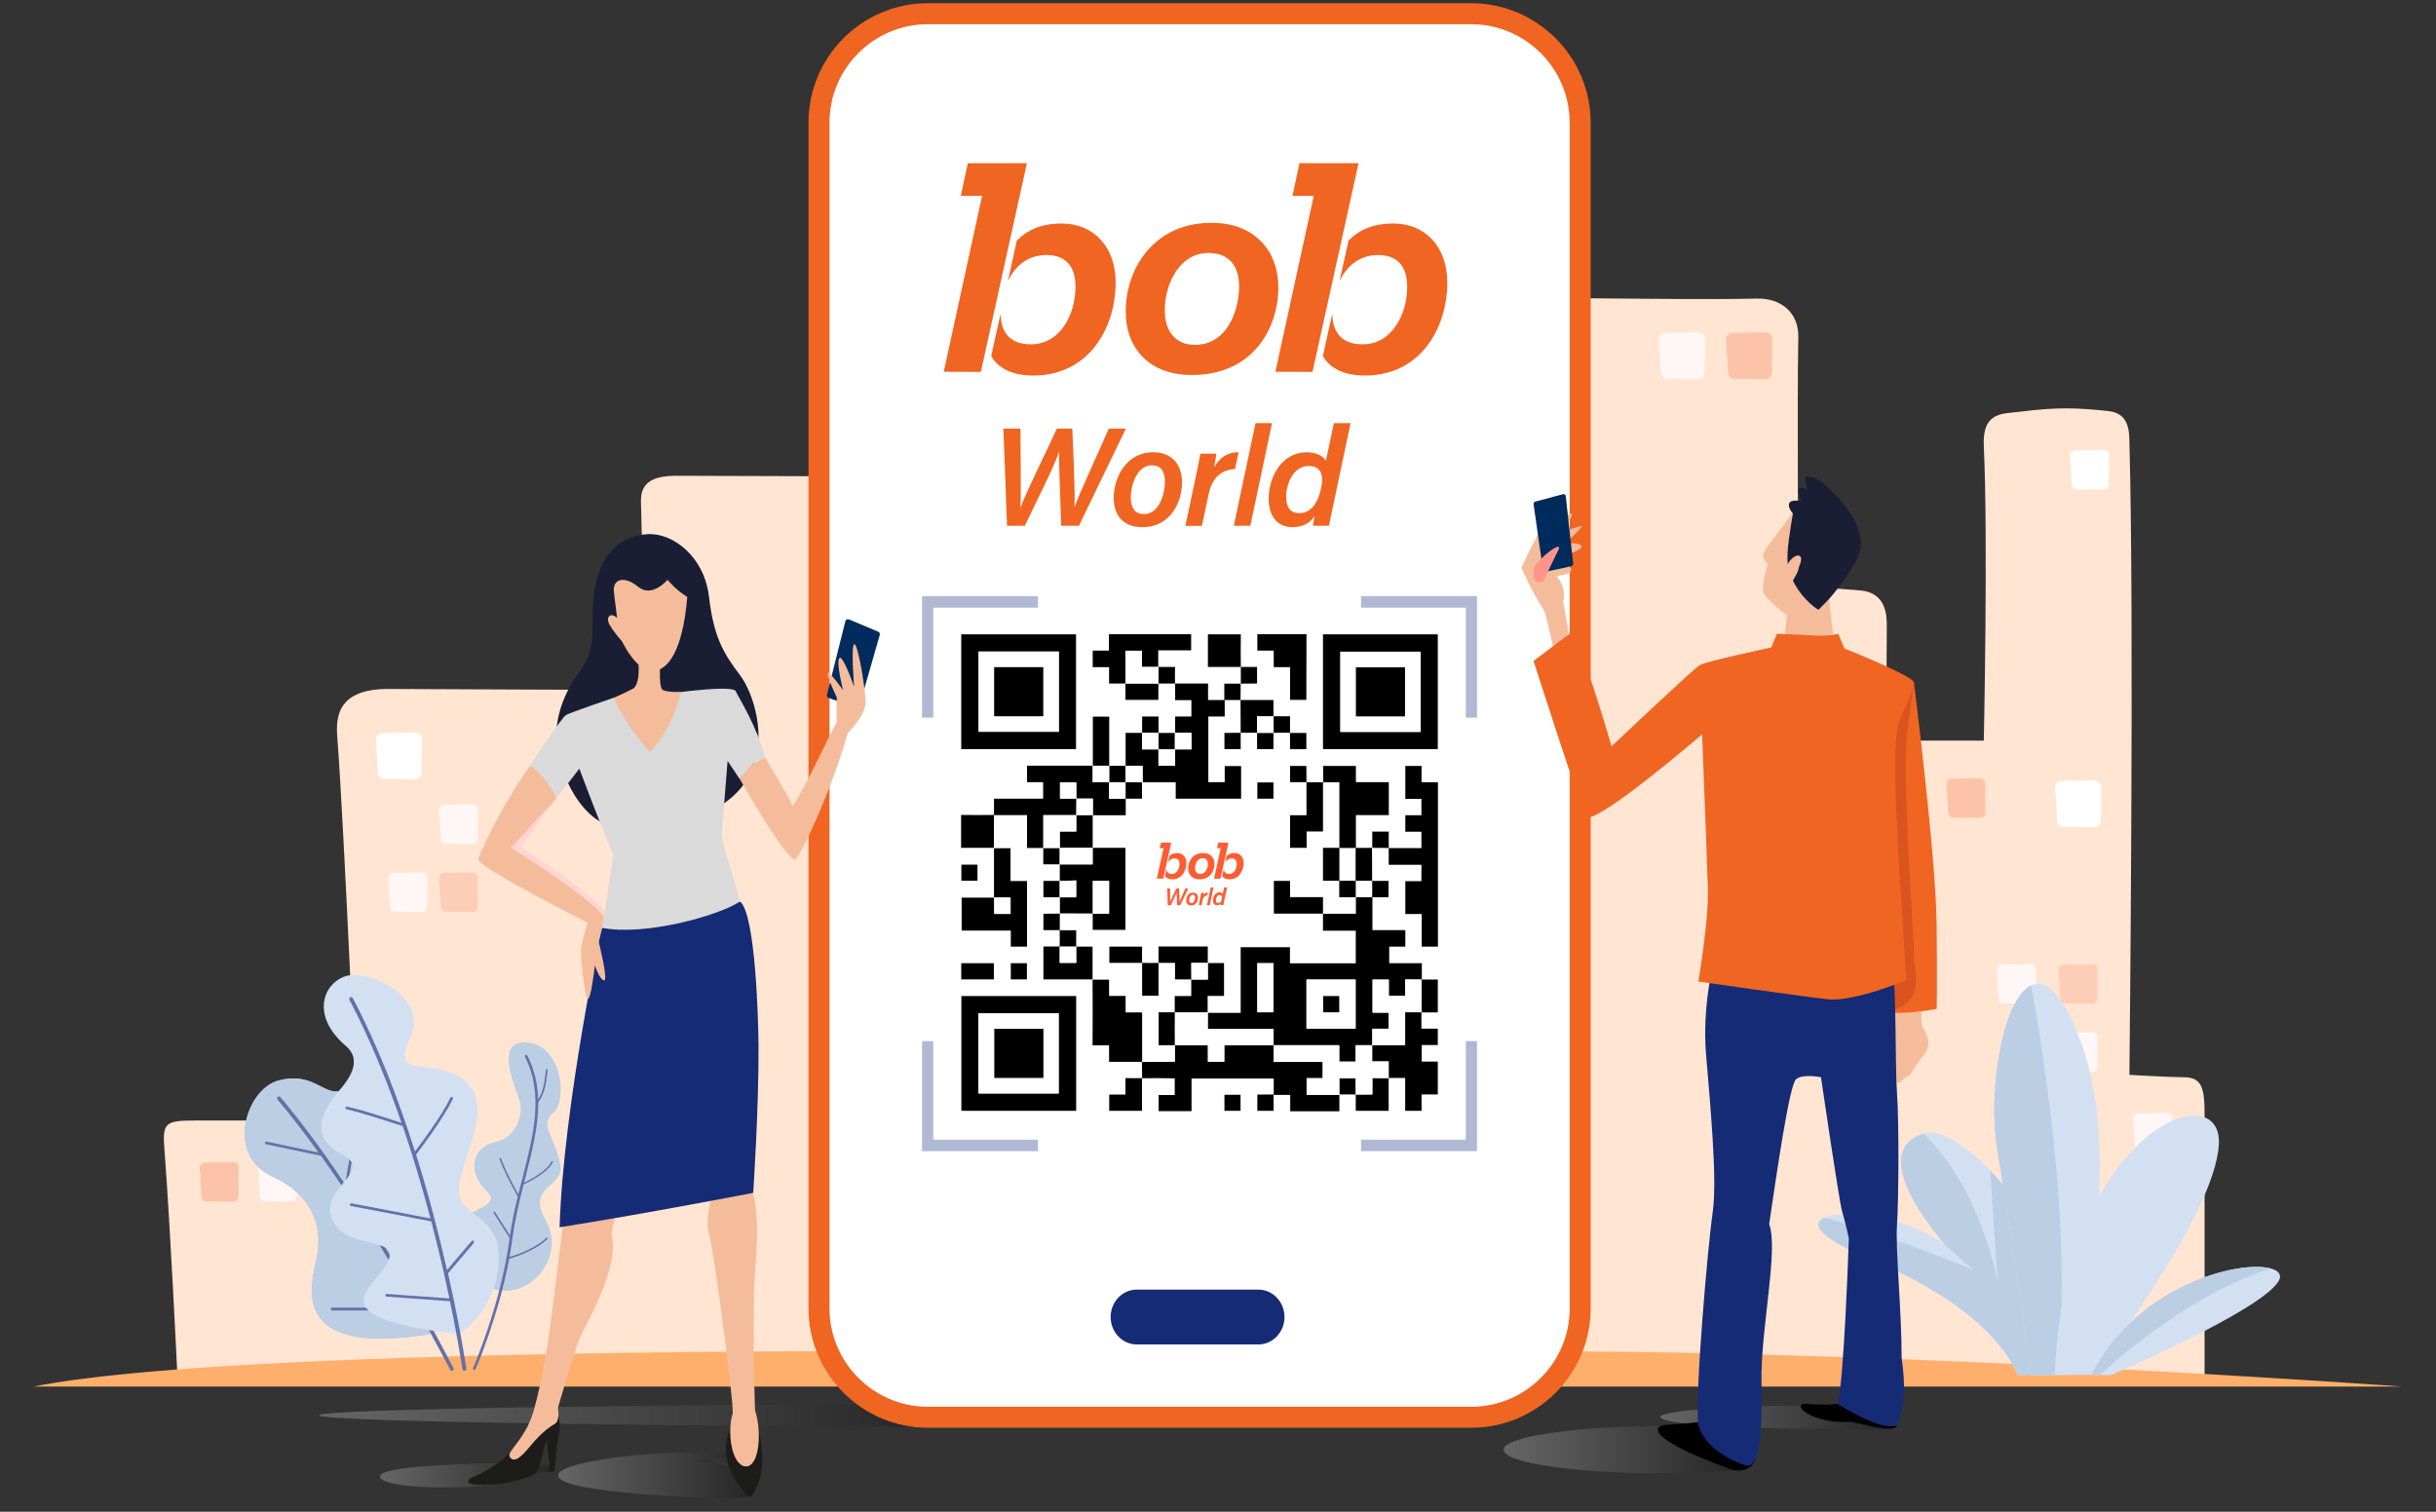 <?xml version="1.0" encoding="utf-8"?>
<!-- Generator: Adobe Illustrator 25.4.1, SVG Export Plug-In . SVG Version: 6.00 Build 0)  -->
<svg version="1.1" id="Layer_1" xmlns="http://www.w3.org/2000/svg" xmlns:xlink="http://www.w3.org/1999/xlink" x="0px" y="0px"
	 viewBox="0 0 1740 1080" style="enable-background:new 0 0 1740 1080;" xml:space="preserve">
<rect x="0" y="0" width="1740" height="1080" fill="#333333" stroke="none"/>
<style type="text/css">
	.st0{fill:#FFE5D2;}
	.st1{fill:#FFFFFF;}
	.st2{opacity:0.2;fill:#F7734B;enable-background:new    ;}
	.st3{opacity:0.3;fill:#F7734B;enable-background:new    ;}
	.st4{opacity:0.2;fill:#FFD5D3;enable-background:new    ;}
	.st5{fill:#FFAF6C;}
	.st6{fill:#D3E0F2;}
	.st7{fill:#BBCEE3;}
	.st8{opacity:0.25;fill:url(#SVGID_1_);enable-background:new    ;}
	.st9{fill:#FFFFFF;stroke:#F06522;stroke-width:15;stroke-miterlimit:10;}
	.st10{fill:#162B75;}
	.st11{fill:#F06522;}
	.st12{fill:#F5BC9B;}
	.st13{opacity:0.25;fill:url(#SVGID_00000048464527031126668740000002932768463923203499_);enable-background:new    ;}
	.st14{opacity:0.25;fill:url(#SVGID_00000168822381448180851800000010907039478101638325_);enable-background:new    ;}
	.st15{fill:#DB541F;}
	.st16{fill:#002B5C;}
	.st17{fill:#FF958A;}
	.st18{fill:#191E34;}
	.st19{opacity:0.25;fill:url(#SVGID_00000118393127443175013630000003094583776472123524_);enable-background:new    ;}
	.st20{opacity:0.25;fill:url(#SVGID_00000069377939621614831200000015740443956765429636_);enable-background:new    ;}
	.st21{fill:#1C1C1B;}
	.st22{fill:#DADADA;}
	.st23{fill:#FFD5D3;}
	.st24{fill:#B2B0D7;}
	.st25{fill:#6371AA;}
	.st26{fill:none;stroke:#6371AA;stroke-linecap:round;stroke-linejoin:round;stroke-miterlimit:10;}
	.st27{opacity:0.5;}
	.st28{fill:#FF5C34;}
</style>
<g>
	<g>
		<path class="st0" d="M126.7,982.3c0,0-5.1-107.7-9.2-160.2c-1.6-20.1,0-21.6,22.4-21.6c28.7,0,114.9,0,114.9,0
			s-9-209.2-13.7-271.3c-1-13-3.5-37.2,36.7-37c50.2,0.2,186.1,0.8,186.1,0.8s-5.7-99.2-5.9-128.6c-0.1-8.7-3.7-24.5,24.6-24.5
			c39.3,0.1,157.1,0.5,157.1,0.5h331.1c0,0-1.2-69.6,0-98.8c0.5-11.5-1.2-27.4,36.1-28.3c76.8-1.9,188.9,1.4,247.8,0
			c18.3-0.4,30.1,10.7,29.8,27.4c-0.9,44.4,0,177.7,0,177.7s33,2.5,44,3.4c18.9,1.5,19.3,17.9,19.2,26c-0.3,26.3,0,81.3,0,81.3h69.3
			c0,0,3.1-145.1,0-210.3c-1.2-24.6,13-23.1,25.3-24.6c28.1-3.6,42.1-2.8,63.9-0.5c15.1,1.6,14.6,15.6,14.8,21.9
			c3.6,127.8,0,452.3,0,452.3s29.7,1.7,38.6,1.7c13.2,0,15.1,7.4,15.1,26.9c0,47.5,0,189.8,0,189.8L126.7,982.3z"/>
		<path class="st1" d="M296.8,523.3l-23.9,0.4c-2.5,0-4.4,2.1-4.4,4.5l1.4,23.9c0,2.5,2.1,4.4,4.5,4.4l22.4,0.2
			c2.5,0,4.4-2.1,4.4-4.5l0.2-24.5C301.3,525.3,299.3,523.3,296.8,523.3z"/>
		<path class="st1" d="M337.6,574.7l-20.3,0.3c-2.1,0-3.8,1.8-3.7,3.8l1.2,20.3c0,2.1,1.8,3.8,3.8,3.7l19,0.1c2.1,0,3.8-1.8,3.7-3.8
			l0.1-20.7C341.5,576.3,339.7,574.6,337.6,574.7z"/>
		<path class="st1" d="M301.4,623.3l-20.3,0.3c-2.1,0-3.8,1.8-3.7,3.8l1.2,20.3c0,2.1,1.8,3.8,3.8,3.7l19,0.1c2.1,0,3.8-1.8,3.7-3.8
			l0.1-20.7C305.2,624.9,303.5,623.2,301.4,623.3z"/>
		<path class="st2" d="M337.6,623.3l-20.3,0.3c-2.1,0-3.8,1.8-3.7,3.8l1.2,20.3c0,2.1,1.8,3.8,3.8,3.7l19,0.1c2.1,0,3.8-1.8,3.7-3.8
			l0.1-20.7C341.5,624.9,339.7,623.2,337.6,623.3z"/>
		<path class="st1" d="M1496.2,557.5l-23.9,0.4c-2.5,0-4.4,2.1-4.4,4.5l1.4,23.9c0,2.5,2.1,4.4,4.5,4.4l22.4,0.2
			c2.5,0,4.4-2.1,4.4-4.5l0.2-24.5C1500.7,559.5,1498.6,557.5,1496.2,557.5z"/>
		<path class="st3" d="M1261.2,237.4l-23.9,0.4c-2.5,0-4.4,2.1-4.4,4.5l1.4,23.9c0,2.5,2.1,4.4,4.5,4.4l22.4,0.2
			c2.5,0,4.4-2.1,4.4-4.5l0.2-24.5C1265.6,239.4,1263.6,237.4,1261.2,237.4z"/>
		<path class="st1" d="M1213.2,237.4l-23.9,0.4c-2.5,0-4.4,2.1-4.4,4.5l1.4,23.9c0,2.5,2.1,4.4,4.5,4.4l22.4,0.2
			c2.5,0,4.4-2.1,4.4-4.5l0.2-24.5C1217.6,239.4,1215.6,237.4,1213.2,237.4z"/>
		<path class="st2" d="M1494.4,688.8l-20.3,0.3c-2.1,0-3.8,1.8-3.7,3.8l1.2,20.3c0,2.1,1.8,3.8,3.8,3.7l19,0.1
			c2.1,0,3.8-1.8,3.7-3.8l0.1-20.7C1498.2,690.4,1496.5,688.7,1494.4,688.8z"/>
		<path class="st1" d="M1450.4,688.8l-20.3,0.3c-2.1,0-3.8,1.8-3.7,3.8l1.2,20.3c0,2.1,1.8,3.8,3.8,3.7l19,0.1
			c2.1,0,3.8-1.8,3.7-3.8l0.1-20.7C1454.2,690.4,1452.4,688.7,1450.4,688.8z"/>
		<path class="st3" d="M1414.3,556l-20.3,0.3c-2.1,0-3.8,1.8-3.7,3.8l1.2,20.3c0,2.1,1.8,3.8,3.8,3.7l19,0.1c2.1,0,3.8-1.8,3.7-3.8
			l0.1-20.7C1418.1,557.7,1416.4,556,1414.3,556z"/>
		<path class="st1" d="M1494.4,737.4l-20.3,0.3c-2.1,0-3.8,1.8-3.7,3.8l1.2,20.3c0,2.1,1.8,3.8,3.8,3.7l19,0.1
			c2.1,0,3.8-1.8,3.7-3.8l0.1-20.7C1498.2,739,1496.5,737.3,1494.4,737.4z"/>
		<path class="st1" d="M1547.8,795.1l-20.3,0.3c-2.1,0-3.8,1.8-3.7,3.8l1.2,20.3c0,2.1,1.8,3.8,3.8,3.7l19,0.1
			c2.1,0,3.8-1.8,3.7-3.8l0.1-20.7C1551.6,796.8,1549.8,795.1,1547.8,795.1z"/>
		<path class="st1" d="M1502.6,321.5l-20.3,0.3c-2.1,0-3.8,1.8-3.7,3.8l1.2,20.3c0,2.1,1.8,3.8,3.8,3.7l19,0.1
			c2.1,0,3.8-1.8,3.7-3.8l0.1-20.7C1506.4,323.2,1504.7,321.5,1502.6,321.5z"/>
		<path class="st3" d="M166.7,830.2l-20.3,0.3c-2.1,0-3.8,1.8-3.7,3.8l1.2,20.3c0,2.1,1.8,3.8,3.8,3.7l19,0.1c2.1,0,3.8-1.8,3.7-3.8
			l0.1-20.7C170.5,831.9,168.8,830.2,166.7,830.2z"/>
		<path class="st1" d="M208.4,830.2l-20.3,0.3c-2.1,0-3.8,1.8-3.7,3.8l1.2,20.3c0,2.1,1.8,3.8,3.8,3.7l19,0.1c2.1,0,3.8-1.8,3.7-3.8
			l0.1-20.7C212.2,831.9,210.5,830.2,208.4,830.2z"/>
		<path class="st4" d="M337.6,574.7l-20.3,0.3c-2.1,0-3.8,1.8-3.7,3.8l1.2,20.3c0,2.1,1.8,3.8,3.8,3.7l19,0.1c2.1,0,3.8-1.8,3.7-3.8
			l0.1-20.7C341.5,576.3,339.7,574.6,337.6,574.7z"/>
		<path class="st4" d="M301.4,623.3l-20.3,0.3c-2.1,0-3.8,1.8-3.7,3.8l1.2,20.3c0,2.1,1.8,3.8,3.8,3.7l19,0.1c2.1,0,3.8-1.8,3.7-3.8
			l0.1-20.7C305.2,624.9,303.5,623.2,301.4,623.3z"/>
		<path class="st4" d="M1213.2,237.4l-23.9,0.4c-2.5,0-4.4,2.1-4.4,4.5l1.4,23.9c0,2.5,2.1,4.4,4.5,4.4l22.4,0.2
			c2.5,0,4.4-2.1,4.4-4.5l0.2-24.5C1217.6,239.4,1215.6,237.4,1213.2,237.4z"/>
		<path class="st4" d="M1450.4,688.8l-20.3,0.3c-2.1,0-3.8,1.8-3.7,3.8l1.2,20.3c0,2.1,1.8,3.8,3.8,3.7l19,0.1
			c2.1,0,3.8-1.8,3.7-3.8l0.1-20.7C1454.2,690.4,1452.4,688.7,1450.4,688.8z"/>
		<path class="st4" d="M1494.4,737.4l-20.3,0.3c-2.1,0-3.8,1.8-3.7,3.8l1.2,20.3c0,2.1,1.8,3.8,3.8,3.7l19,0.1
			c2.1,0,3.8-1.8,3.7-3.8l0.1-20.7C1498.2,739,1496.5,737.3,1494.4,737.4z"/>
		<path class="st4" d="M1547.8,795.1l-20.3,0.3c-2.1,0-3.8,1.8-3.7,3.8l1.2,20.3c0,2.1,1.8,3.8,3.8,3.7l19,0.1
			c2.1,0,3.8-1.8,3.7-3.8l0.1-20.7C1551.6,796.8,1549.8,795.1,1547.8,795.1z"/>
		<path class="st4" d="M208.4,830.2l-20.3,0.3c-2.1,0-3.8,1.8-3.7,3.8l1.2,20.3c0,2.1,1.8,3.8,3.8,3.7l19,0.1c2.1,0,3.8-1.8,3.7-3.8
			l0.1-20.7C212.2,831.9,210.5,830.2,208.4,830.2z"/>
	</g>
	<path class="st5" d="M24,990.6h1692c0,0-345.2-25.2-614.3-25.2s-437.8,0-437.8,0S164.8,962.1,24,990.6z"/>
	<g>
		<g>
			<path class="st6" d="M1467.6,982.3h-26.8c0,0-12.2-44.1-104.6-82.5s9.9-43.6,53.4-10.2c-40.6-48.1-39.3-74.8-13.2-80.3
				C1402.6,803.9,1490.9,891.4,1467.6,982.3z"/>
			<path class="st7" d="M1427,916.8c0,0-10.8-65.9-52.9-106.7c-23.7,6.6-23.7,33.1,15.6,79.6l19.8,17.5c0,0-63.6-26.3-106.5-37.3
				c-9.6,4.3-4.1,14.4,33.3,29.9c92.4,38.4,104.6,82.5,104.6,82.5h26.8c14.8-57.7-15.4-114-46.1-146L1427,916.8z"/>
		</g>
		<g>
			<path class="st6" d="M1475.4,982.3c0,0,47.6-142.7,9.8-240.9c-37.8-98.3-69.6,14.7-58.5,80.7s24.1,160.2,24.1,160.2L1475.4,982.3
				L1475.4,982.3z"/>
			<path class="st7" d="M1467.8,982.3c16.4-97.5-14.1-263.2-17-278.3c-19.8,9.2-31.5,74.1-24.1,118.1c11.1,66,24.1,160.2,24.1,160.2
				H1467.8z"/>
		</g>
		<g>
			<path class="st6" d="M1494,982.3c0,0,88.1-112.8,90.9-164.7s-111-8.7-117.2,164.7C1472.8,982.3,1494,982.3,1494,982.3z"/>
		</g>
		<path class="st6" d="M1494,982.3h14c0,0,106.4-45.5,119.5-66.9C1640.4,893.9,1534.6,901.3,1494,982.3z"/>
		<path class="st7" d="M1622.1,906.3c-22-6.3-95.8,11.4-128.2,76h6.2C1500.2,982.3,1558.6,925.9,1622.1,906.3z"/>
	</g>
	<g>
		<linearGradient id="SVGID_1_" gradientUnits="userSpaceOnUse" x1="228" y1="1011.1" x2="1055.3" y2="1011.1">
			<stop  offset="0" style="stop-color:#FFFFFF"/>
			<stop  offset="0.531" style="stop-color:#000000"/>
		</linearGradient>
		<path class="st8" d="M837.4,1002.7c-15.8,0-31.7,0-47.9,0c-310.1,0-561.5,3.8-561.5,8.4s251.4,8.4,561.5,8.4
			c101.8,0,237.5,0,265.8-7.1C1002.3,1007.8,906.6,1006.9,837.4,1002.7z"/>
		<g>
			<path class="st9" d="M1050.9,9.8H662.8c-42.9,0-77.8,34.9-77.8,77.8v847.1c0,42.9,34.9,77.8,77.8,77.8h388.1
				c42.9,0,77.8-34.9,77.8-77.8V87.6C1128.6,44.7,1093.7,9.8,1050.9,9.8z"/>
			<path class="st10" d="M898.8,921.3H812c-10.3,0-18.7,8.8-18.7,19.6s8.4,19.6,18.7,19.6h20.7h13.4h52.7c10.3,0,18.7-8.8,18.7-19.6
				C917.5,930.1,909.1,921.3,898.8,921.3z"/>
		</g>
		<g>
			<g>
				<g>
					<g>
						<path class="st11" d="M900.5,172.2c-8.4-8.5-20.5-13-35.1-13c-0.1,0-0.2,0-0.3,0c-18.5,0-34.1,6.8-45.3,19.6
							c-10,11.5-15.6,26.9-15.7,43.3c-0.1,13.5,4.2,25,12.3,33.1c8.2,8.3,20.3,12.7,34.9,12.7c0.1,0,0.1,0,0.2,0
							c19.6,0,35.8-6.9,46.9-20.1c9.3-11,14.6-26.3,14.7-41.9C913.1,192.1,908.8,180.4,900.5,172.2z M877.3,233
							c-5.7,8.7-13.9,13.4-23.7,13.4h-0.1c-6.7,0-12.2-2.3-15.9-6.7c-3.7-4.3-5.7-10.6-5.6-18.2c0-10.2,3-20.4,8.2-27.9
							c4-5.9,11.3-12.9,23-12.9h0.1c14.1,0.1,21.9,8.7,21.8,24.3C884.9,215.3,882.1,225.5,877.3,233z"/>
						<path class="st11" d="M758.6,159.7c-0.1,0-0.2,0-0.3,0c-16.6,0-25.9,6-32,12.2l-6.4,29.1c5.6-12.1,15.3-18.8,27.6-18.8h0.1
							c7,0,12.3,2.2,15.8,6.3c3.2,3.9,4.9,9.5,4.8,16.6c0,10.3-3,20.4-8.2,27.9c-4.1,6-11.5,13-23.7,13h-0.1
							c-7.6,0-13.3-2.3-16.9-6.8c-3-3.7-4.5-8.8-4.6-15.1l-6.7,30.3c3.4,6,11.4,13.8,29.8,13.9c0.1,0,0.2,0,0.3,0
							c18,0,33.2-7.1,43.9-20.6c9.5-12,14.8-28.3,14.9-45.8C796.9,176.8,781.6,159.8,758.6,159.7z"/>
						<polygon class="st11" points="733.5,116.6 691.3,116.6 686.3,139.9 701.5,139.9 674.1,265.6 700.6,265.7 						"/>
						<path class="st11" d="M995.5,159.7c-0.1,0-0.2,0-0.3,0c-16.6,0-25.9,6-32,12.2l-6.4,29.1c5.6-12.1,15.3-18.8,27.6-18.8h0.1
							c7,0,12.3,2.2,15.8,6.3c3.2,3.9,4.9,9.5,4.8,16.6c0,10.3-3,20.4-8.2,27.9c-4.1,6-11.5,13-23.7,13h-0.1
							c-7.6,0-13.3-2.3-16.9-6.8c-3-3.7-4.5-8.8-4.6-15.1l-6.7,30.3c3.4,6,11.4,13.8,29.8,13.9c0.1,0,0.2,0,0.3,0
							c18,0,33.2-7.1,43.9-20.6c9.5-12,14.8-28.3,14.9-45.8C1033.8,176.8,1018.5,159.8,995.5,159.7z"/>
						<polygon class="st11" points="970.4,116.6 928.2,116.6 923.2,139.9 938.4,139.9 911,265.6 937.5,265.7 						"/>
					</g>
				</g>
			</g>
			<g>
				<path class="st11" d="M719.3,375.6l-2.6-69.4h12.2c0,21.5,0.6,49.3-0.1,56.6h0.1c3-8.9,18.5-40.2,26-56.6h11
					c0.7,14.1,2.1,45.9,1.6,56h0.1c3-8.9,12.9-29.7,24.4-56h12.2l-33.5,69.4H758c-0.4-14.2-1.7-41.7-1.5-52.6h-0.1
					c-4.1,11.8-17.7,38.5-24.4,52.6H719.3z"/>
				<path class="st11" d="M844.3,344.9c0,12.6-7.3,31.7-28.4,31.7c-13.7,0-20.4-8.5-20.4-21.1c0-14,8.8-32.4,28.1-32.4
					C835.7,323.1,844.3,330.3,844.3,344.9z M807.7,355.6c0,7.6,3.4,11.7,9.4,11.7c10.6,0,15-13.9,15-23.4c0-7.4-3.1-11.5-9.5-11.5
					C812.3,332.5,807.7,346.3,807.7,355.6z"/>
				<path class="st11" d="M854.4,339.4c1.1-5.1,2.1-10.5,3-15.3h11.4c-0.1,1.3-0.7,5.6-1.6,9.9c3.6-6.6,8.9-10.9,17.5-10.9l-2.5,12
					c-9.5,0.3-16.4,6.2-18.8,17.6l-4.9,23h-11.8L854.4,339.4z"/>
				<path class="st11" d="M881.3,375.6l15.5-73.3h11.8l-15.5,73.3L881.3,375.6L881.3,375.6z"/>
				<path class="st11" d="M964.7,302.3l-12.5,59.2c-1,4.7-2.1,9.4-2.9,14.1h-11.4c0.1-1.8,0.5-4,1-6.8c-3.3,4.9-8.2,7.8-15.7,7.8
					c-11,0-17-8-17-20.3c0-15.5,9.3-33.2,27.2-33.2c7.8,0,12.5,3.5,13.6,6.3l5.8-27.1H964.7z M918.7,355c0,7.6,3.1,11.6,9.2,11.6
					c9.1,0,13.8-7.9,15.9-18.7c1.9-9.4-0.9-15-9.2-15C924.2,333,918.7,345.1,918.7,355z"/>
			</g>
		</g>
	</g>
	<g>
		<path class="st12" d="M1274.2,458.8l2.3-19.2c0,0-15.1-11-16.9-16.4c-1.8-5.5,3.2-20,3.2-20s-3.1-3.2-3.6-6s8.6-13.7,8.6-13.7
			s11.8-16.3,12.7-16.8c-3.2,16.3-3.7,36.1-3.7,36.1s3.1-10.1,9.3-12.2c6.2-2.1-3.4,21.7-5.7,24c7.3,10.9,18.3,20.9,18.3,20.9
			s4.2-4.2,7.8-7.8c0.5,8.7,3.7,31,3.7,31h-36L1274.2,458.8L1274.2,458.8z"/>
		<path class="st11" d="M1262.8,468.4l6.4-15.6c0,0,15.1,0.5,26.5,1.2s17.3-1.2,17.3-1.2l6.6,15.6
			C1319.6,468.4,1288.4,475.3,1262.8,468.4z"/>
		
			<linearGradient id="SVGID_00000096772140088405689620000007436727274544658836_" gradientUnits="userSpaceOnUse" x1="1186" y1="1012.52" x2="1351.7" y2="1012.52">
			<stop  offset="0" style="stop-color:#FFFFFF"/>
			<stop  offset="1" style="stop-color:#000000"/>
		</linearGradient>
		<path style="opacity:0.25;fill:url(#SVGID_00000096772140088405689620000007436727274544658836_);enable-background:new    ;" d="
			M1308.5,1004c-3.2,0-6.4,0-9.6,0c-62.4,0-112.9,3.8-112.9,8.4c0,4.6,50.6,8.4,112.9,8.4c20.5,0,36.3,0.6,52.8-0.1
			C1341,1015.9,1322.4,1008.1,1308.5,1004z"/>
		
			<linearGradient id="SVGID_00000005258150423770465270000017570565447092690323_" gradientUnits="userSpaceOnUse" x1="1074" y1="1035.7" x2="1243.1" y2="1035.7">
			<stop  offset="0" style="stop-color:#FFFFFF"/>
			<stop  offset="1" style="stop-color:#000000"/>
		</linearGradient>
		<path style="opacity:0.25;fill:url(#SVGID_00000005258150423770465270000017570565447092690323_);enable-background:new    ;" d="
			M1196.5,1019c-3.2,0-6.4-0.1-9.6-0.1c-62.4,0-112.9,7.5-112.9,16.8s50.6,16.8,112.9,16.8c20.5,0,39.7-0.8,56.2-2.2
			C1232.5,1041.1,1210.4,1027.4,1196.5,1019z"/>
		<path d="M1312.3,1003c0,0-9.8,1.1-20.8,0s-3.7,7.5,9.1,10.7c12.8,3.2,14.8,1.7,21.3,2.2s31,8.3,32.9,2.8
			c1.9-5.5-11.5-15.8-11.5-15.8L1312.3,1003z"/>
		<path d="M1212.9,1016c0,0-8.2,1.1-22.4,1.9c-12.1,0.7-11.6,11.1,44.9,31.4c8.9,3.2,16.3,0.1,18.4-7
			C1256,1035.3,1212.9,1016,1212.9,1016z"/>
		<path class="st12" d="M1372.8,718.9c0,0-0.9,9.6,0,14.1c5.9,9.6,6.4,14.6,0,22.4c-6.4,7.8-6.8,12.3-11.2,14.1
			c-4.3,1.8-5,8.2-9.9,0s1.7-58.5,1.7-58.5L1372.8,718.9z"/>
		<path class="st11" d="M1367.1,487.6c0,0,15.7,124.1,16.2,172.5c0.5,48.4,0,60.7,0,60.7s-21,4.1-33.3,2.3
			c-6.8-1.8-8.7-42.4-8.7-42.4V502.2C1341.3,502.2,1353.6,480.7,1367.1,487.6z"/>
		<path class="st15" d="M1367.1,487.6c-13.5-6.8-25.8,14.6-25.8,14.6v178.4c0,0,1.6,36.5,7.7,41.8c27.6-5.8,17.9-30,18.1-40.9
			c0.2-11.9-8.9-125.9-4.7-159.3C1363.7,512.3,1367.1,487.6,1367.1,487.6z"/>
		<path class="st10" d="M1223.4,690.2c0,0-7.5,30.1-4.8,63s8.2,89,4.8,112.3c-3.4,23.3-13,132.1-10.3,152.6
			c4.8,16.4,23.3,25.3,33.5,28.7c10.3,3.4,12.3-21.9,11.6-59.5c-0.7-37.6,12.3-93.8,5.5-112.9c5.5-37,14.4-99.2,19.2-103.4
			c4.8-4.1,17.8-1.4,17.8-1.4s13,89,15.1,95.8s4.8,19.2,4.8,19.2s-3.4,104.7-8.2,118.4c28.7,17.1,35.9,16.4,42.6,15.7
			c6-15.7,6-28.7,3.3-48.6c0-34.9-4.5-77.3-3.3-95.1s1.5-73.2,0-93.8c-1.5-20.5-0.2-77.3-3.6-94.5
			C1347.9,669.7,1223.4,690.2,1223.4,690.2z"/>
		<path class="st12" d="M1109.5,462.5c0,0-5-21.7-5.9-25.1c-10-15.5-16.9-31.9-16.9-31.9s11.2-24,14.1-26.9
			c5.2-3.7,27.4-18.7,20.8-8c-5.9,8.4-6.4,10.1-6.4,10.1s13.9-5.6,14.6-4.9s-11.2,12.1-11.2,12.1s10.6-0.2,11.2,2.3
			c0.7,2.5-10.1,5.9-10.1,5.9l0.1,8.8c0,0,4.2,1.2,2,3.5c-2.3,2.3-10,3.2-10,3.2s7.5,7.8,4.8,18.5c1.6,9.1,4.1,23,4.1,23
			L1109.5,462.5z"/>
		<path class="st16" d="M1118.4,354.5c-0.1-0.5-0.3-1-0.7-1.2c-0.4-0.3-0.9-0.4-1.4-0.2l-19.6,5.2c-0.9,0.2-1.4,1.1-1.3,1.9
			l6.7,46.8c0.1,0.5,0.3,0.9,0.7,1.2c0.3,0.2,0.6,0.3,1,0.3c0.1,0,0.2,0,0.4,0l18.1-4c0.9-0.2,1.4-1,1.4-1.9L1118.4,354.5z"/>
		<path class="st17" d="M1102.6,415c0,0,7.9-17.1,10.6-22.2s-6.2-1-16.8,11.1C1094.3,411.3,1095,418.5,1102.6,415z"/>
		<path class="st11" d="M1120.7,453.1l-25.3,19.1c0,0,32.5,101.3,36.9,110.9c4.4,9.6,83.5-58.5,83.5-58.5s3.4,86.9,4.1,110.2
			s-6.8,66.4-6.8,66.4s73.6,10.6,92.4,12.7c18.8,2.1,56.1-13.7,56.1-13.7s-5.8-90.3-6.2-103c-0.3-12.7-5.1-69.8,2.4-85.2
			c7.5-15.4,8.2-19.8,9.2-24.3c1-4.4-51.3-25.1-51.3-25.1h-50.6c0,0-46.2,9.7-51,12.6s-63,58-63,58S1126.5,447.4,1120.7,453.1z"/>
		<path class="st18" d="M1306.6,427.8c0,0,19.2-21.9,22.1-35.1s-8.5-29.7-14.8-36c-6.4-6.4-13.7-16.2-22.7-16.2c-3.5,0,0,9.5,0,9.5
			s-11.1-6.7-4.5,8c-12.4-2.1-9.3,4.9-6.1,8.9c-1.7,10.5-4.6,26.2-3.7,36.1c4.9-9,16.9-10.5,3.7,11.8c7.3,14.6,18.3,20.9,18.3,20.9
			L1306.6,427.8z"/>
	</g>
	<g>
		<path class="st16" d="M603.8,443.9c0.1-0.6,0.5-1,1-1.3s1.1-0.3,1.6-0.1l20.9,8.8c0.9,0.4,1.4,1.4,1.1,2.3l-14.6,50.9
			c-0.1,0.5-0.5,1-1,1.2c-0.4,0.2-0.8,0.2-1.1,0.2c-0.1,0-0.3-0.1-0.4-0.1l-19.4-7.2c-0.9-0.3-1.5-1.3-1.2-2.3L603.8,443.9z"/>
		
			<linearGradient id="SVGID_00000007406438947186873120000008673739108529835905_" gradientUnits="userSpaceOnUse" x1="398.561" y1="1053.462" x2="536.461" y2="1053.462">
			<stop  offset="0" style="stop-color:#FFFFFF"/>
			<stop  offset="1" style="stop-color:#000000"/>
		</linearGradient>
		<path style="opacity:0.25;fill:url(#SVGID_00000007406438947186873120000008673739108529835905_);enable-background:new    ;" d="
			M526.6,1048.4c-9.5-1.2-33.2-4.5-26-5.5c6.3-0.9,18.1-1.6,24.5-1.9c-0.4-1.5-0.8-3-1.3-4.3c-3.2,0-40.3,1.2-43.5,1.2
			c-24.5,0.4-81.6,6.9-81.6,16.1c0,9.3,52.5,13.2,88.8,15.3c20.4,1.2,32.6,1.3,49.1-0.1C529.7,1063.3,527.9,1055.6,526.6,1048.4z"/>
		
			<linearGradient id="SVGID_00000161613651381694842840000011760996864044504215_" gradientUnits="userSpaceOnUse" x1="271.4" y1="1053.946" x2="396.3" y2="1053.946">
			<stop  offset="0" style="stop-color:#FFFFFF"/>
			<stop  offset="1" style="stop-color:#000000"/>
		</linearGradient>
		<path style="opacity:0.25;fill:url(#SVGID_00000161613651381694842840000011760996864044504215_);enable-background:new    ;" d="
			M372.4,1057c-9.5-1.2-7.7-2.7-0.6-3.7c6.3-0.9,18.1-1.6,24.5-1.9c-0.4-1.5-0.8-3-1.3-4.3c-3.2,0-19.3-1.9-22.5-1.9
			c-7.5,0-101.1,0.3-101.1,9.6C271.5,1064,341.9,1065.7,372.4,1057z"/>
		<path class="st21" d="M375.7,1024.2c-7.5,9.4-16,22.1-39.8,31.8c-6,6,8.6,4.8,17.6,4.4c9.1-0.3,25.8-4.8,29.2-7.9
			c3.4-3.1,5.8-21.2,7.9-23.3c1.7,14.7,2.1,22.2,2.1,22.2l3.4-0.3c0,0,1.7-20.2,3.1-26.7s0.3-13-2.7-17.8
			C393.4,1002,388.5,1008.2,375.7,1024.2z"/>
		<path class="st12" d="M401.9,876.8c0,0-7.2,57-8.9,70.7c-1.7,13.7-6.9,42.9-10.9,57c-5.4,23-20.2,32-18.1,36.1
			c4.1,7.1,12.5-5.2,18.1-11.4c6.1-6.7,10.3-9.7,14.2-12c3.9-2.3,2.2-11.4,2.2-11.4s11.6-40.2,15.5-49.7s29.3-50.6,22.7-74.8
			c6.6-28.7,7.2-35.1,7.2-35.1S409.1,841.2,401.9,876.8z"/>
		<path class="st21" d="M524.8,1015.9c0,0-19,21.5,8.5,51.9c3,2.5,3.5,2.9,8.1-7.6c7-16.1,0.3-47.2-4.9-52.3
			C531.3,1002.7,524.8,1015.9,524.8,1015.9z"/>
		<path class="st12" d="M508.8,853.2c0,0-5.6,18.9-2.5,27.7c3.1,8.9,17.3,115.2,17.1,128.6c-4.3,14.1-0.7,37.2,9,38.1
			s12.2-23.6,6.9-40.1c-1.2-36.5-1.4-83.3,0.1-100.8c1.6-17.6,2.7-44.3-2.4-55.7c-5.2-11.4-17.7-17.6-17.7-17.6
			S508.1,849.6,508.8,853.2z"/>
		<path class="st18" d="M445,591.3c-24.6,0.2-39.6-27.6-45.3-48c-6.4-22.8,0.7-45.2,14.6-64s6.1-33.8,10.7-59.3
			c4.6-25.6,19-37.2,37.4-38.4c18.4-1.1,40.6,16.1,44,44.5c3.3,28.4,10,40.3,22.3,56.4C544.6,503.7,568.6,590.3,445,591.3z"/>
		<path class="st10" d="M429.7,662.9c0,0-27.3,127.2-30,213.9c63-10,138.3-24.6,138.3-24.6s4.1-60.7,3.8-105.9
			c-0.1-14.3-1.9-92.6-13.1-102.2C501,650,429.7,662.9,429.7,662.9z"/>
		<path class="st12" d="M546.4,541.3c0,0,15.4,24.6,19.8,34.6c10.5-15.7,27.7-54.4,31.5-59.9c-0.3-9.2,0-17.8,0-17.8
			s-6.8-14-6.5-17.1s11,12,11,12s-5.1-19.8-2.7-22.9c2.4-3.1,10.6,20.5,10.6,20.5s-2.4-29.1,0-30.5s7.5,28.4,8.2,40
			s-12.7,22.2-13,24.3c-7.2,26.4-26.7,74.9-36.6,89c-4.4,6.2-40-56.5-40-56.5S532.4,546.8,546.4,541.3z"/>
		<path class="st12" d="M397.4,570.2c0,0-3.2-16-18.7-23.3c-19.2,26.9-36,61.5-37,67c-0.9,5.5,78,45.2,78,45.2s-4.8,15.7-4.8,20.8
			c0,5,2.5,31.3,4.8,33.5c2.3,2.3,5.2-23.7,5.2-23.7s3.4,10.3,6.6,10.7c3.2,0.5-3.9-27.8-3.9-27.8s3.9-12.6,3.9-20.3
			s-57-45.2-59.8-47C381.9,591.2,397.4,570.2,397.4,570.2z"/>
		<path class="st22" d="M438.3,498.5c0,0-30.8,10.5-34,12.3s-25.6,36-25.6,36s10.5,6.8,18.7,23.3c11-13.7,16.4-21,16.4-21
			s17.8,47.5,24.4,61.6c-4.8,28.7-5.4,38-8,52.2c30.7,5.9,83.5-8.8,98.4-18.9c-6.6-24.2-13.5-42-13-48.8s4.1-51.6,4.1-51.6l8.9,13.3
			c0,0,7.5-12.7,17.8-15.7c-5.7-22.7-18.9-42.8-20.8-47.3s-39.1,0.5-39.1,0.5L438.3,498.5z"/>
		<path class="st12" d="M455.4,467.4c0,0,3.1,18.8-2.7,24.3c-9.9,5.1-14.4,6.8-14.4,6.8s8.9,20.5,26,38.7
			c17.1-18.1,22.2-42.8,22.2-42.8s-9.2,0.3-13-1.4c-3.8-1.7-1.4-25.7-1.4-25.7h-16.7V467.4z"/>
		<path class="st12" d="M438.5,422.8c0,0,1.8,15.5,2.3,18.7c-5-4.6-8.2-0.5-5.5,4.6c2.7,5,9.1,12.3,9.1,12.3s10,21,21.4,21
			s21.9-14.6,25.1-52.9c-8.2-5-14.1-12.3-14.1-12.3s-11,13.2-21,5C445.8,410.9,437.4,413.8,438.5,422.8z"/>
		<path class="st23" d="M365,605.7c0,0,52.9,32.5,66.5,49.1c0.1-0.8,0.1-1.7,0.1-2.4c0-7.8-57-45.2-59.8-47
			c10-14.1,25.6-35.1,25.6-35.1L365,605.7z"/>
	</g>
	<g>
		<g>
			<path class="st24" d="M241.6,779.5c-10.5,2.2-19-13.9-42.6-7.6c-23.6,6.3-37.7,53.3-4.8,68.4c32.9,15.2,35.6,40.1,32.1,58
				c-3.5,17.8-22.2,71.3,79.9,54.9c15.7-4.5,49-51.8,20.1-80.8c-28.9-28.9-53.5-22.7-47.2-48.8C285.4,797.5,270.4,773.5,241.6,779.5
				z"/>
			<path class="st7" d="M241.6,779.5c-10.5,2.2-19-13.9-42.6-7.6c-23.6,6.3-37.7,53.3-4.8,68.4c32.9,15.2,35.6,40.1,32.1,58
				c-3.5,17.8-22.2,71.3,79.9,54.9c15.7-4.5,49-51.8,20.1-80.8c-28.9-28.9-53.5-22.7-47.2-48.8C285.4,797.5,270.4,773.5,241.6,779.5
				z"/>
			<path class="st25" d="M323.9,977.3c-0.3-0.6-15.3-29.8-37.7-67.9l24-39.4c0.3-0.5,0.1-1.1-0.3-1.3c-0.5-0.3-1.1-0.1-1.3,0.3
				L285,907.5c-10.9-18.4-23.5-38.9-36.9-59.1l9.2-54.6c0.1-0.5-0.3-1-0.8-1.1s-1,0.3-1.1,0.8l-8.9,52.6
				c-14.7-22-30.5-43.7-46.2-62.3c-0.5-0.6-1.4-0.6-1.9-0.2c-0.6,0.5-0.6,1.4-0.2,1.9c9.8,11.6,19.7,24.5,29.3,37.9l-37.1-7.8
				c-0.5-0.1-1,0.2-1.1,0.8c-0.1,0.5,0.2,1,0.8,1.1l39.2,8.2c26.5,37.2,51,78.3,68.1,108.5h-60.1c-0.5,0-1,0.4-1,1c0,0.5,0.4,1,1,1
				h61.2c14.1,24.9,22.8,41.9,23.1,42.4c0.2,0.5,0.7,0.7,1.2,0.7c0.2,0,0.4,0,0.6-0.1C323.9,978.8,324.2,977.9,323.9,977.3z"/>
		</g>
		<g>
			<path class="st7" d="M354.1,921.2c24.8,6.8,50.4-23.7,35.7-49.4c-14.7-25.7,14.1-22.5,10.3-40.8c-3.8-18.3-15.2-27.4-5-35.8
				c10.3-8.4,6.9-48.3-18.6-50.4c-25.5-2.1-6.5,35.1-4.9,43.4c1.6,8.2-2,24.3-18.2,27.8s-20,21.8-6,34.7s-22.6,13.1-24.4,30.5
				C321.2,898.6,325.2,913.3,354.1,921.2z"/>
			<path class="st25" d="M394.6,829.7c-0.3-0.2-0.6,0-0.8,0.3c-3.3,6.7-15.3,12.9-19.5,15c0.3-1,0.5-2,0.8-3
				c4.8-18.8,9.4-36.9,9.4-54.4c4.6-6.4,5.5-13.8,6.2-19.3c0.2-1.4,0.3-2.7,0.5-3.8c0.1-0.3-0.2-0.6-0.5-0.7
				c-0.3-0.1-0.6,0.2-0.7,0.5c-0.2,1.2-0.4,2.5-0.5,3.9c-0.7,5.2-1.5,11.6-5.1,17.4c-0.3-10.8-2.5-21.3-7.7-31.5
				c-0.2-0.5-0.8-0.7-1.3-0.4c-0.5,0.2-0.7,0.8-0.4,1.3c13.5,26.6,6.1,55.7-1.8,86.6c-1,3.9-2,7.8-3,11.7
				c-2.8-5.1-10.6-19.9-12.3-25.7c-0.1-0.3-0.4-0.5-0.7-0.4c-0.3,0.1-0.5,0.4-0.4,0.7c1.9,6.5,11,23.4,13,27
				c-2.2,9.1-4.2,18.4-5.5,27.8l-10.8-16.9c-0.2-0.3-0.5-0.4-0.8-0.2s-0.3,0.5-0.2,0.8l11.5,18c0,0.1,0,0.2,0,0.2
				c-6.1,46.9-25.9,92.3-26.1,92.7c-0.2,0.5,0,1.1,0.5,1.3c0.1,0.1,0.3,0.1,0.4,0.1c0.4,0,0.7-0.2,0.9-0.6
				c0.2-0.4,16.2-37.2,24-78.8c3.5-1,18.6-5.7,27.4-14.2c0.2-0.2,0.2-0.6,0-0.8s-0.6-0.2-0.8,0c-8.2,7.9-22.1,12.5-26.4,13.7
				c0.8-4.4,1.5-8.8,2.1-13.2c1.7-13.1,4.8-26,8-38.6c3.3-1.5,17.2-8.3,21-16C395.1,830.2,394.9,829.8,394.6,829.7z"/>
		</g>
		<g>
			<path class="st6" d="M327.7,953.3c0,0,27.7-17.2,28.6-53.3s-33.5-29-28-55.3c5.4-26.3,24.7-57.2,2.1-73.7s-52.3,1.7-37.2-30.2
				c13.6-28.7-31.2-49.4-47.3-43.1c-16,6.2-23.1,28.8,1,49.4c10.8,9.3,5.4,20.6-5.4,33c-11.6,13.4-20.7,32.7,2.4,44.4
				c24.7,12.5-16.1,23.7-6.7,46.4c9.4,22.7,47.8,11.9,40.2,29.6C268.9,920.2,222.1,940.5,327.7,953.3z"/>
			<path class="st25" d="M338.3,886.5c-0.4-0.3-1-0.3-1.4,0.1l-17.6,20.7c-5.5-24.2-12.8-52.7-22.1-82.5c3.1-4,19.5-25.6,26.3-39.8
				c0.2-0.5,0-1.1-0.5-1.3s-1.1,0-1.3,0.5c-6.2,13.1-20.8,32.5-25.3,38.4c-11.6-36.7-26.3-75.2-44.4-109.6c-0.4-0.7-1.2-0.9-1.8-0.6
				c-0.7,0.4-0.9,1.2-0.6,1.9c14.6,27.7,26.9,58,37.2,87.9c-7.5-2.5-30.2-9.9-38.9-11.6c-0.5-0.1-1,0.2-1.1,0.8
				c-0.1,0.5,0.2,1,0.8,1.1c9.1,1.8,34.7,10.3,40.1,12c7.7,22.7,14.3,45.2,19.8,66c-8.9-1.7-44.3-8.6-56.4-10.8
				c-0.5-0.1-1,0.3-1.1,0.8s0.2,1,0.8,1.1c12.6,2.3,50.4,9.7,57.3,11c5.3,20.4,9.6,39.1,12.9,55l-44.7-3.2c-0.5-0.1-1,0.4-1,0.9
				s0.4,1,0.9,1l45.2,3.3c6.1,29.1,8.8,48,8.9,48.5c0.1,0.7,0.7,1.2,1.4,1.2c0.1,0,0.1,0,0.2,0c0.7-0.1,1.3-0.8,1.2-1.6
				c-0.1-0.6-4.1-28.1-13.1-68l18.5-21.8C338.7,887.4,338.7,886.8,338.3,886.5z"/>
		</g>
	</g>
	<path class="st26" d="M204.8,784.6"/>
	<path class="st26" d="M328.1,977.9"/>
</g>
<g class="st27">
	<g>
		<polygon class="st25" points="666.6,512.7 658.6,512.7 658.6,425.9 741.4,425.9 741.4,434.1 666.6,434.1 		"/>
	</g>
	<g>
		<polygon class="st25" points="1055,512.7 1047,512.7 1047,434.1 972.2,434.1 972.2,425.9 1055,425.9 		"/>
	</g>
	<g>
		<polygon class="st25" points="741.4,822.4 658.6,822.4 658.6,743.8 666.6,743.8 666.6,814.2 741.4,814.2 		"/>
	</g>
	<g>
		<polygon class="st25" points="1055,822.4 972.2,822.4 972.2,814.2 1047,814.2 1047,743.8 1055,743.8 		"/>
	</g>
</g>
<g>
	<path d="M945,652.8c7.8,0,15.6,0,23.5,0c0-4,0-7.9,0-11.8l0,0c3.9,0,7.9,0,11.8,0l0,0c0,7.8,0,15.5,0,23.5c7.9,0,15.6,0,23.5,0
		c0,4,0,7.8,0,11.8c-3.8,0-7.6,0-11.5,0c0,3.9,0,7.8,0,11.8c7.7,0,15.4,0,23.3,0c0,4.1,0,8,0,11.9l0,0c-3.9,0-7.8,0-11.9,0
		c0,4.1,0,7.9,0,11.7c-4,0-7.8,0-11.7,0c0-3.9,0-7.8,0-11.6c-4,0-7.8,0-11.6,0c0,7.8,0,15.6,0,23.5c3.9,0,7.8,0,11.5,0
		c0,4,0,7.8,0,11.7c-3.9,0-7.7,0-11.7,0c0,4,0,7.9,0,11.8l0,0c-3.9,0-7.8,0-11.9,0c0,4.1,0,7.9,0,11.7c-4,0-7.8,0-11.7,0
		c0-3.9,0-7.8,0-11.7c-15.8,0-31.3,0-46.9,0l0,0c0-3.9,0-7.8,0-11.8c-15.8,0-31.3,0-47,0c0-4,0-7.9,0-11.7l0,0c7.8,0,15.6,0,23.5,0
		c0-15.7,0-31.2,0-46.9c11.8,0,23.4,0,35.2,0c0,3.8,0,7.6,0,11.5c15.8,0,31.3,0,47,0c0-7.7,0-15.4,0-23.3c-7.7,0-15.4,0-23.4,0
		C945,660.6,945,656.7,945,652.8L945,652.8z M968.3,734.9c0-11.8,0-23.5,0-35.1c-11.8,0-23.5,0-35.1,0c0,11.8,0,23.4,0,35.1
		C945,734.9,956.6,734.9,968.3,734.9z M898.1,688.1c0,11.8,0,23.5,0,35.1c3.9,0,7.8,0,11.5,0c0-11.8,0-23.4,0-35.1
		C905.8,688.1,901.9,688.1,898.1,688.1z"/>
	<path d="M768.6,535.2c-27.4,0-54.6,0-82,0c0-27.4,0-54.6,0-82c27.3,0,54.6,0,82,0C768.6,480.5,768.6,507.8,768.6,535.2z M699,522.8
		c19.2,0,38.2,0,57.3,0c0-19.1,0-38.2,0-57.3c-19.1,0-38.2,0-57.3,0C699,484.8,699,503.7,699,522.8z"/>
	<path d="M945,535.2c0-27.4,0-54.6,0-82c27.4,0,54.6,0,82,0c0,27.3,0,54.6,0,82C999.8,535.2,972.4,535.2,945,535.2z M957.4,465.6
		c0,19.2,0,38.2,0,57.3c19.1,0,38.2,0,57.3,0c0-19.1,0-38.2,0-57.3C995.5,465.6,976.5,465.6,957.4,465.6z"/>
	<path d="M686.7,711.6c27.4,0,54.6,0,82,0c0,27.4,0,54.6,0,82c-27.3,0-54.5,0-82,0C686.7,766.4,686.7,739,686.7,711.6z M756.2,781.2
		c0-19.2,0-38.2,0-57.3c-19.1,0-38.2,0-57.3,0c0,19.1,0,38.2,0,57.3C718.2,781.2,737.2,781.2,756.2,781.2z"/>
	<path d="M815.8,770.3c0-3.9,0-7.8-0.1-11.7v0.1c7.2,0,14.3-0.1,21.4-0.1c0.7,0,1.3,0,2.2,0c0-4,0-7.9,0-11.8l0,0
		c7.8,0,15.6,0,23.5,0c0,4,0,7.9,0,11.7c4,0,7.8,0,11.7,0c0-3.9,0-7.7,0-11.7c11.9,0,23.5,0,35.2,0l0,0c0,3.9,0,7.8,0,11.9
		c11.9,0,23.5,0,35.1,0c0,4,0,7.7,0,11.7c-3.9,0-7.7,0-11.5,0c0,4,0,7.8,0,11.8c7.9,0,15.7,0,23.4,0l0,0c0,3.9,0,7.7,0,11.7
		c-11.7,0-23.3,0-35.1,0c0-3.8,0-7.6,0-11.7c-4.1,0-8,0-11.8,0l0,0c0-3.9,0-7.7,0-11.7c-19.6,0-39.1,0-58.7,0c0,7.7,0,15.4,0,23.3
		c-7.9,0-15.6,0-23.5,0c0-3.8,0-7.6,0-11.5c3.8,0,7.6,0,11.5,0c0-3.9,0-7.8,0-11.9C831.4,770.2,823.6,770.2,815.8,770.3L815.8,770.3
		z"/>
	<path d="M804,547.1c0-7.8,0-15.6,0-23.5c4,0,7.9,0,11.8,0l0,0c0,3.9,0,7.8,0,11.8c4.1,0,8,0,11.8,0l0,0c0,3.9,0,7.8,0,11.7
		c4.1,0,7.9,0,11.8,0c0-4,0-7.8,0-11.7l0,0c3.9,0,7.8,0,11.7,0c0-4.1,0-7.9,0-11.8c-4,0-7.8,0-11.7,0l0,0c0-3.9,0-7.7,0-11.7
		c3.9,0,7.7,0,11.6,0c0-4,0-7.8,0-11.7c-3.8,0-7.6,0-11.6,0c0-4.1,0-8,0-11.9l0,0c7.8,0,15.5,0,23.5,0c0,3.9,0,7.7,0,11.8
		c4.1,0,8,0,11.9,0l0,0c0,3.9,0,7.7,0,11.8c-3.9,0-7.7,0-11.7,0c0,15.7,0,31.2,0,46.9c3.8,0,7.6,0,11.7,0c0-3.8,0-7.6,0-11.5
		c4,0,7.8,0,11.7,0c0,7.8,0,15.5,0,23.3c-15.6,0-31.1,0-46.7,0c0-3.8,0-7.6,0-11.7c-8,0-15.8,0-23.5,0l0,0c0-3.9,0-7.8,0-11.8
		C811.7,547.1,807.8,547.1,804,547.1L804,547.1z"/>
	<path d="M991.9,605.9c7.8,0,15.6,0,23.4,0c0-4,0-7.8,0-11.7c-3.8,0-7.6,0-11.5,0c0-3.9,0-7.8,0-11.8c3.8,0,7.6,0,11.5,0
		c0-4,0-7.8,0-11.7c-3.8,0-7.6,0-11.5,0c0-7.9,0-15.7,0-23.5c3.8,0,7.6,0,11.6,0c0,3.8,0,7.6,0,11.7c4,0,7.8,0,11.7,0
		c0,39.2,0,78.2,0,117.4c-3.8,0-7.6,0-11.6,0c0-7.7,0-15.4,0-23.3c-4,0-7.8,0-11.7,0c0-7.9,0-15.6,0-23.5c3.8,0,7.6,0,11.5,0
		c0-4,0-7.8,0-11.7c-7.7,0-15.4,0-23.4,0C992,613.6,992,609.7,991.9,605.9L991.9,605.9z"/>
	<path d="M710,582.3c0-3.9,0-7.7,0-11.7c11.7,0,23.4,0,35.1,0c0-4,0-7.8,0-11.8c-3.9,0-7.6,0-11.5,0c0-3.9,0-7.8,0-11.8
		c15.7,0,31.2,0,46.9,0l0,0c0,3.9,0,7.8,0,11.8c4.1,0,8,0,11.8,0l0,0c0,3.9,0,7.8,0,11.8c4.1,0,8,0,11.8,0l0,0c0,3.9,0,7.7,0,11.8
		c-7.9,0-15.7,0-23.5,0l0,0c0-3.9,0-7.8,0-11.8c-4.1,0-8,0-11.8,0c0-3.9,0-7.8,0-11.7c-4,0-7.8,0-11.6,0c0,3.9,0,7.8,0,11.6
		c4,0,7.8,0,11.7,0c0,3.9,0,7.9-0.1,11.8l0,0c-7.8,0-15.6,0-23.5,0c0,8.1,0,15.8,0,23.5l0,0c-3.9,0-7.7,0-11.7,0
		c0-7.8,0-15.6,0-23.5C725.6,582.3,717.8,582.3,710,582.3L710,582.3z"/>
	<path d="M757,629.3c0-3.9,0-7.9,0-11.8l0,0c7.8,0,15.6,0,23.5,0c0-4.1,0-8,0-11.8l0,0c7.8,0,15.5,0,23.4,0c0,19.6,0,38.9,0,58.6
		c-7.7,0-15.4,0-23.4,0c0-3.9,0-7.8,0-11.7c3.9,0,7.8,0,11.7,0c0-7.9,0-15.7,0-23.4c-3.9,0-7.8,0-11.6,0c0,7.9,0,15.7,0,23.4
		c-7.9,0-15.7,0-23.5-0.1l0,0c0-3.9,0-7.9,0-11.8l0,0c3.9,0,7.8,0,11.7,0c0-4.1,0-7.9,0-11.8C764.7,629.2,760.8,629.2,757,629.3
		L757,629.3z"/>
	<path d="M710,641.1c0-11.8,0-23.5,0-35.2v0.1c3.9,0,7.7,0,11.8,0c0,7.7,0,15.4,0,23.4c4,0,7.8,0,11.8,0c0,15.7,0,31.2,0,46.9
		c-3.8,0-7.6,0-11.6,0c0-3.8,0-7.6,0-11.5c-11.8,0-23.4,0-35.1,0c0-7.9,0-15.6,0-23.5c7.8,0,15.6,0,23.4,0c0,3.9,0,7.8,0,11.7
		c4,0,7.8,0,11.6,0c0-3.9,0-7.8,0-11.6C717.7,641.1,713.8,641.1,710,641.1z"/>
	<path d="M1015.3,723.2c0,3.9,0,7.7,0,11.7c4,0,7.8,0,11.7,0c0,4,0,7.8,0,11.7c-3.8,0-7.6,0-11.5,0c0,4,0,7.8,0,11.8
		c3.8,0,7.6,0,11.5,0c0,7.9,0,15.6,0,23.5c-3.7,0-7.6,0-11.6,0c0,4,0,7.8,0,11.7c-4,0-7.8,0-11.7,0c0-7.7,0-15.4,0-23.5
		c-4.1,0-8,0-11.9,0l0,0c0-3.9,0-7.8,0-11.8c-4.1,0-7.9,0-11.8,0c0-4,0-7.9,0-11.7l0,0c7.8,0,15.6,0,23.5,0c0-8,0-15.7,0-23.5
		C1007.6,723.2,1011.5,723.2,1015.3,723.2L1015.3,723.2z"/>
	<path d="M780.4,699.9c3.9,0,7.7,0,11.8,0c0,3.7,0,7.6,0,11.6c4,0,7.8,0,11.8,0c0,4,0,7.8,0,11.8c4,0,7.7,0,11.6,0
		c0.1,0.4,0.2,0.8,0.2,1.2c0,11.1,0,22.2,0,33.4c0,0.3,0,0.5-0.1,0.8v-0.1c-7.8,0-15.5,0-23.5,0c0-4,0-7.8,0-11.8c-4,0-7.8,0-11.8,0
		C780.5,731,780.5,715.5,780.4,699.9C780.5,699.8,780.4,699.9,780.4,699.9z"/>
	<path d="M945.1,558.9c0-3.9,0-7.7,0-11.7c7.7,0,15.4,0,23.4,0c0,3.7,0,7.6,0,11.6c7.9,0,15.7,0,23.5,0c0,7.9,0,15.6,0,23.5
		c-7.7,0-15.5,0-23.5,0c0,8,0,15.8,0,23.5l0,0c-3.9,0-7.9,0-11.8,0l0,0c0-15.6,0-31.2,0-47C952.8,558.8,948.9,558.8,945.1,558.9
		C945,558.9,945.1,558.9,945.1,558.9z"/>
	<path d="M804,488.3c-3.9,0-7.7,0-11.8,0c0-3.9,0-7.7,0-11.7c-4,0-7.8,0-11.7,0c0-4,0-7.8,0-11.8c3.8,0,7.6,0,11.6,0
		c0-4,0-7.8,0-11.7c19.6,0,39.1,0,58.7,0c0,3.8,0,7.6,0,11.5c-7.7,0-15.4,0-23.5,0c0,4.1,0,8,0,11.9l0,0c-3.9,0-7.8,0-11.8,0
		c0-4,0-7.8,0-11.6c-4,0-7.8,0-11.7,0C804,472.9,804,480.6,804,488.3L804,488.3z"/>
	<path d="M933.1,500c-3.9,0-7.6,0-11.6,0c0-7.8,0-15.6,0-23.4c-4,0-7.7,0-11.7,0c0-3.9,0-7.8,0-11.8c-4,0-7.8,0-11.7,0
		c0-4,0-7.8,0-11.7c11.6,0,23.3,0,35.1,0C933.1,468.8,933.1,484.3,933.1,500z"/>
	<path d="M862.6,688c3.9,0,7.7,0,11.7,0c0,7.8,0,15.5,0,23.5c-3.8,0-7.6,0-11.7,0c0,4.1,0,8,0,11.8l0,0c-7.9,0-15.7,0-23.5,0l0,0
		c0-3.9,0-7.7,0-11.7c3.9,0,7.7,0,11.8,0c0-4.1,0-8,0-11.8l0,0c3.9,0,7.8,0,11.8,0C862.7,695.7,862.7,691.8,862.6,688L862.6,688z"/>
	<path d="M768.7,676.3c3.8,0,7.7,0,11.7,0c0,7.9,0,15.7,0,23.5v-0.1c-11.7,0-23.3,0-35.1,0c0-7.9,0-15.6,0-23.5c3.9,0,7.8,0,11.7,0
		l0,0c0,3.9,0,7.8,0,11.7c4.1,0,7.9,0,11.8,0C768.7,683.9,768.7,680.1,768.7,676.3L768.7,676.3z"/>
	<path d="M933.2,558.9c4,0,7.9,0,11.9,0H945c0,11.7,0,23.4,0,35.1c-4,0-7.8,0-11.7,0c0,3.9,0,7.8,0,11.7c-4,0-7.8,0-11.8,0
		c0-7.7,0-15.4,0-23.3c3.8,0,7.6,0,11.7,0C933.2,574.4,933.2,566.7,933.2,558.9C933.2,558.8,933.2,558.9,933.2,558.9z"/>
	<path d="M851,699.7c-3.9,0-7.7,0-11.7,0c0-3.9,0-7.7,0-11.8c-4.1,0-8,0-11.8,0l0,0c0-3.9,0-7.7,0-11.7c11.7,0,23.4,0,35.2,0
		c0,3.9,0,7.8,0,11.7l0,0c-3.9,0-7.8,0-11.8,0C851,692.1,851,695.9,851,699.7L851,699.7z"/>
	<path d="M945,652.7c-11.7,0-23.4,0-35.1,0c0-7.8,0-15.6,0-23.4c3.8,0,7.6,0,11.6,0c0,3.8,0,7.6,0,11.6c7.9,0,15.6,0,23.5,0
		C945,645,945,648.9,945,652.7C945,652.8,945,652.7,945,652.7z"/>
	<path d="M886.3,476.5c-7.8,0-15.6,0-23.5,0c0-7.8,0-15.4,0-23.3c7.7,0,15.4,0,23.5,0C886.2,461,886.2,468.8,886.3,476.5
		L886.3,476.5z"/>
	<path d="M710,582.2c0,7.9,0,15.8-0.1,23.6v-0.1c-7.8,0-15.5,0-23.4,0c0-7.9,0-15.6,0-23.5C694.5,582.3,702.2,582.3,710,582.2
		C710,582.3,710,582.2,710,582.2z"/>
	<path d="M780.6,547.1c0-11.7,0-23.4,0-35.1c3.9,0,7.7,0,11.7,0c0,11.7,0,23.5,0,35.1l0,0C788.4,547.1,784.4,547.1,780.6,547.1
		L780.6,547.1z"/>
	<path d="M898,523.5c-3.9,0-7.9,0-11.8,0l0,0c0-7.8,0-15.7-0.1-23.5v0.1c7.8,0,15.6,0,23.5,0c0,3.9,0,7.8,0,11.7l0,0
		c-3.9,0-7.8,0-11.8,0C898,515.9,898,519.8,898,523.5L898,523.5z"/>
	<path d="M815.7,770.2c0,7.8,0,15.6,0,23.4c-7.8,0-15.6,0-23.4,0c0-3.8,0-7.6,0-11.6c3.8,0,7.6,0,11.6,0c0-3.9,0-7.8,0-11.8
		C808,770.3,811.9,770.3,815.7,770.2C815.8,770.3,815.7,770.2,815.7,770.2z"/>
	<path d="M991.9,770.2c0,7.8,0,15.5,0,23.4c-7.8,0-15.6,0-23.5,0c0-3.9,0-7.8,0-11.7l0,0c3.9,0,7.8,0,11.8,0c0-4.1,0-7.9,0-11.8
		C984.2,770.3,988.1,770.3,991.9,770.2L991.9,770.2z"/>
	<path d="M780.5,582.2c0,7.9,0,15.7,0,23.5l0,0c-7.9,0-15.7,0-23.5,0l0,0c0-3.9,0-7.8,0-11.8c4,0,7.8,0,11.8,0c0-4,0-7.9,0-11.7l0,0
		C772.6,582.3,776.6,582.3,780.5,582.2L780.5,582.2z"/>
	<path d="M980,605.7c0,7.9,0,15.8,0.1,23.5l0,0c-3.9,0-7.9,0-11.8,0l0,0c0-7.9,0-15.7,0-23.5l0,0C972.3,605.8,976.2,605.8,980,605.7
		C980.1,605.8,980,605.7,980,605.7z"/>
	<path d="M827.4,488.3c0,3.9,0,7.7,0,11.7c-7.8,0-15.6,0-23.5,0c0-3.9,0-7.8,0-11.7l0,0C811.8,488.3,819.6,488.3,827.4,488.3
		L827.4,488.3z"/>
	<path d="M839.3,746.7c-3.9,0-7.7,0-11.7,0c0-7.8,0-15.6,0-23.5c3.9,0,7.8,0,11.7,0l0,0C839.2,731,839.2,738.9,839.3,746.7
		L839.3,746.7z"/>
	<path d="M1015.3,699.8c3.9,0,7.7,0,11.7,0c0,7.8,0,15.6,0,23.5c-3.9,0-7.8,0-11.7,0l0,0C1015.4,715.5,1015.4,707.6,1015.3,699.8
		L1015.3,699.8z"/>
	<path d="M827.5,687.9c0,7.8,0,15.5,0,23.4c-3.9,0-7.7,0-11.7,0c0-7.8,0-15.6,0-23.4l0,0C819.6,688,823.6,688,827.5,687.9
		L827.5,687.9z"/>
	<path d="M709.9,699.7c-7.8,0-15.5,0-23.3,0c0-3.9,0-7.7,0-11.6c7.8,0,15.4,0,23.3,0C709.9,691.9,709.9,695.7,709.9,699.7z"/>
	<path d="M815.8,687.9c-7.8,0-15.5,0-23.4,0c0-3.9,0-7.7,0-11.6c7.7,0,15.4,0,23.4,0C815.7,680.2,815.7,684.1,815.8,687.9
		C815.7,688,815.8,687.9,815.8,687.9z"/>
	<path d="M956.7,629.2c-3.7,0-7.3,0-11.1,0c-0.2,0-0.4,0-0.6-0.1c0-7.7,0-15.5,0-23.4c3.9,0,7.8,0,11.7,0l0,0
		C956.7,613.7,956.7,621.5,956.7,629.2L956.7,629.2z"/>
	<path d="M933.2,558.8c-3.9,0-7.7,0-11.7,0c0-3.9,0-7.7,0-11.6c3.8,0,7.6,0,11.6,0C933.2,551.1,933.2,555,933.2,558.8
		C933.2,558.9,933.2,558.8,933.2,558.8z"/>
	<path d="M909.7,781.9c0,3.9,0,7.7,0,11.7c-3.9,0-7.7,0-11.6,0c0-3.8,0-7.6,0-11.6C901.9,781.9,905.8,781.9,909.7,781.9L909.7,781.9
		z"/>
	<path d="M886.1,793.6c-3.9,0-7.7,0-11.5,0c0-3.9,0-7.6,0-11.5c3.8,0,7.6,0,11.5,0C886.1,785.9,886.1,789.7,886.1,793.6z"/>
	<path d="M686.7,629.2c0-3.9,0-7.7,0-11.5c3.9,0,7.6,0,11.5,0c0,3.8,0,7.6,0,11.5C694.4,629.2,690.6,629.2,686.7,629.2z"/>
	<path d="M757,641c-3.9,0-7.7,0-11.7,0c0-3.9,0-7.7,0-11.7c3.9,0,7.8,0,11.7,0l0,0C757,633.1,757,637.1,757,641L757,641z"/>
	<path d="M968.4,641c-3.9,0-7.7,0-11.8,0c0-4,0-7.9,0-11.8l0,0c3.9,0,7.9,0,11.8,0l0,0C968.4,633.1,968.4,637.1,968.4,641L968.4,641
		z"/>
	<path d="M980.1,629.3c3.9,0,7.7,0,11.7,0c0,3.9,0,7.7,0,11.7c-3.9,0-7.8,0-11.7,0l0,0C980.2,637.1,980.2,633.2,980.1,629.3
		L980.1,629.3z"/>
	<path d="M839.3,488.3c-3.9,0-7.9,0-11.8,0l0,0c0-3.9,0-7.9,0-11.8l0,0c3.9,0,7.7,0,11.8,0C839.2,480.5,839.2,484.4,839.3,488.3
		C839.2,488.4,839.3,488.3,839.3,488.3z"/>
	<path d="M886.3,488.4c0-4,0-8,0-12v0.1c3.9,0,7.7,0,11.6,0c0,4,0,7.8,0,11.8C894.1,488.4,890.2,488.4,886.3,488.4L886.3,488.4z"/>
	<path d="M968.4,781.9c-3.9,0-7.9,0-11.8,0l0,0c0-3.9,0-7.8,0-11.7c4,0,7.8,0,11.7,0C968.4,774.2,968.4,778.1,968.4,781.9
		L968.4,781.9z"/>
	<path d="M909.6,570.6c-3.9,0-7.6,0-11.5,0c0-3.9,0-7.6,0-11.6c3.8,0,7.6,0,11.5,0C909.6,562.8,909.6,566.7,909.6,570.6z"/>
	<path d="M874.5,500.1c0-3.8,0-7.7,0-11.7c4,0,7.9,0,11.8,0h-0.1c0,3.9-0.1,7.9-0.1,11.8v-0.1C882.2,500.1,878.3,500.1,874.5,500.1
		C874.4,500.1,874.5,500.1,874.5,500.1z"/>
	<path d="M815.8,523.6c0-3.9,0-7.7,0-11.7c3.9,0,7.7,0,11.7,0c0,3.9,0,7.8,0,11.7l0,0C823.6,523.5,819.6,523.5,815.8,523.6
		L815.8,523.6z"/>
	<path d="M921.5,523.5c-3.9,0-7.9,0-11.8,0l0,0c0-3.9,0-7.9,0-11.8l0,0c3.9,0,7.7,0,11.8,0C921.4,515.8,921.4,519.7,921.5,523.5
		L921.5,523.5z"/>
	<path d="M757,652.7c0,3.9,0,7.9,0,11.8l0,0c-3.9,0-7.7,0-11.7,0c0-3.9,0-7.7,0-11.7C749.3,652.8,753.2,652.8,757,652.7L757,652.7z"
		/>
	<path d="M756.9,664.6c3.9,0,7.7,0,11.8,0c0,4,0,7.9,0,11.8l0,0c-3.9,0-7.9,0-11.8,0l0,0C757,672.4,757,668.5,756.9,664.6
		C757,664.5,756.9,664.6,756.9,664.6z"/>
	<path d="M757,617.5c-3.9,0-7.7,0-11.8,0c0-4,0-7.9,0-11.8l0,0c3.9,0,7.9,0,11.8,0l0,0C757,609.7,757,613.6,757,617.5L757,617.5z"/>
	<path d="M792.2,547.1c3.9,0,7.9,0,11.8,0l0,0c0,3.9,0,7.9,0,11.8l0,0c-3.9,0-7.9,0-11.8,0l0,0C792.3,554.9,792.3,551,792.2,547.1
		L792.2,547.1z"/>
	<path d="M815.7,558.8c0,3.9,0,7.7,0,11.8c-4,0-7.9,0-11.8,0l0,0c0-3.9,0-7.9,0-11.8l0,0C807.8,558.8,811.8,558.8,815.7,558.8
		L815.7,558.8z"/>
	<path d="M733.5,699.7c-3.9,0-7.6,0-11.5,0c0-3.8,0-7.6,0-11.6c3.8,0,7.6,0,11.5,0C733.5,691.9,733.5,695.7,733.5,699.7z"/>
	<path d="M921.4,523.6c3.9,0,7.7,0,11.7,0c0,3.9,0,7.7,0,11.6c-3.8,0-7.6,0-11.6,0C921.4,531.3,921.4,527.4,921.4,523.6
		C921.5,523.5,921.4,523.6,921.4,523.6z"/>
	<path d="M909.6,523.5c0,3.9,0,7.7,0,11.7c-3.9,0-7.7,0-11.7,0c0-3.9,0-7.8,0-11.7l0,0C901.9,523.5,905.8,523.5,909.6,523.5
		L909.6,523.5z"/>
	<path d="M886.2,523.5c0,3.9,0,7.7,0,11.7c-3.9,0-7.7,0-11.6,0c0-3.8,0-7.6,0-11.6C878.5,523.5,882.4,523.5,886.2,523.5
		C886.3,523.5,886.2,523.5,886.2,523.5z"/>
	<path d="M827.4,523.6c3.9,0,7.9,0,11.8,0l0,0c0,3.9,0,7.9,0,11.8l0,0c-3.9,0-7.9,0-11.8,0l0,0C827.5,531.4,827.5,527.5,827.4,523.6
		L827.4,523.6z"/>
	<path d="M992,605.8c-4,0-7.9,0-11.9-0.1h0.1c0-3.8,0-7.7,0-11.6c4,0,7.8,0,11.8,0C991.9,598,991.9,601.9,992,605.8
		C991.9,605.9,992,605.8,992,605.8z"/>
	<path class="st1" d="M968.4,782c0-3.9,0-7.7,0-11.7c-3.9,0-7.7,0-11.7,0c0,3.9,0,7.8,0,11.7c-7.8,0-15.6,0-23.4,0
		c0-3.9,0-7.8,0-11.8c3.8,0,7.6,0,11.5,0c0-4,0-7.8,0-11.7c-11.7,0-23.3,0-35.1,0c0-4.1,0-8,0-11.9c15.6,0,31.2,0,46.9,0
		c0,3.9,0,7.8,0,11.7c4,0,7.8,0,11.7,0c0-3.8,0-7.6,0-11.7c4.1,0,8,0,11.9,0c0,3.9,0,7.7,0,11.7c3.9,0,7.7,0,11.8,0
		c0,4.1,0,8,0,11.8c-3.9,0-7.7,0-11.7,0c0,3.9,0,7.7,0,11.8C976.1,782,972.2,782,968.4,782z"/>
	<path class="st1" d="M839.2,746.8c0-7.9,0-15.7,0-23.5c7.9,0,15.7,0,23.5,0c0,3.9,0,7.7,0,11.7c15.7,0,31.2,0,47,0
		c0,4.1,0,8,0,11.8c-11.7,0-23.4,0-35.2,0c0,3.9,0,7.7,0,11.7c-4,0-7.8,0-11.7,0c0-3.8,0-7.6,0-11.7
		C854.9,746.8,847,746.8,839.2,746.8z"/>
	<path class="st1" d="M1015.4,699.7c0,7.9,0,15.7,0,23.5c-3.9,0-7.7,0-11.7,0c0,7.8,0,15.6,0,23.5c-8,0-15.8,0-23.5,0
		c0-3.9,0-7.7,0-11.8c4,0,7.8,0,11.7,0c0-4,0-7.8,0-11.7c-3.8,0-7.6,0-11.5,0c0-7.9,0-15.7,0-23.5c3.8,0,7.6,0,11.6,0
		c0,3.8,0,7.6,0,11.6c4,0,7.8,0,11.7,0c0-3.7,0-7.6,0-11.7C1007.6,699.7,1011.5,699.7,1015.4,699.7z"/>
	<path class="st1" d="M968.3,734.9c-11.8,0-23.4,0-35.1,0c0-11.7,0-23.3,0-35.1c11.6,0,23.3,0,35.1,0
		C968.3,711.5,968.3,723.2,968.3,734.9z M945.1,711.6c0,3.9,0,7.7,0,11.6c3.9,0,7.7,0,11.5,0c0-3.9,0-7.8,0-11.6
		C952.7,711.6,949,711.6,945.1,711.6z"/>
	<path class="st1" d="M898.1,688.1c3.9,0,7.7,0,11.5,0c0,11.7,0,23.3,0,35.1c-3.8,0-7.6,0-11.5,0
		C898.1,711.5,898.1,699.9,898.1,688.1z"/>
	<path class="st1" d="M699,522.8c0-19.1,0-38.1,0-57.3c19.1,0,38.2,0,57.3,0c0,19,0,38.1,0,57.3C737.3,522.8,718.2,522.8,699,522.8z
		 M710.1,511.7c11.8,0,23.5,0,35.1,0c0-11.8,0-23.5,0-35.1c-11.8,0-23.4,0-35.1,0C710.1,488.4,710.1,500,710.1,511.7z"/>
	<path class="st1" d="M957.4,465.6c19.1,0,38.2,0,57.3,0c0,19.1,0,38.2,0,57.3c-19,0-38.1,0-57.3,0
		C957.4,503.8,957.4,484.8,957.4,465.6z M1003.6,511.8c0-11.8,0-23.5,0-35.1c-11.8,0-23.5,0-35.1,0c0,11.8,0,23.4,0,35.1
		C980.2,511.8,991.8,511.8,1003.6,511.8z"/>
	<path class="st1" d="M756.2,781.2c-19.1,0-38.1,0-57.3,0c0-19,0-38.2,0-57.3c19,0,38.1,0,57.3,0C756.2,743,756.2,762,756.2,781.2z
		 M710.2,735c0,11.8,0,23.5,0,35.1c11.8,0,23.5,0,35.1,0c0-11.8,0-23.4,0-35.1C733.5,735,721.9,735,710.2,735z"/>
	<path class="st1" d="M815.8,558.9c-3.9,0-7.9,0-11.8,0c0-3.9,0-7.9,0-11.8c3.9,0,7.7,0,11.8,0C815.8,551.1,815.8,555,815.8,558.9z"
		/>
	<path class="st1" d="M827.5,523.5c0,3.9,0,7.9,0,11.8c-3.9,0-7.7,0-11.8,0c0-4,0-7.9,0-11.8C819.6,523.5,823.6,523.5,827.5,523.5z"
		/>
	<path class="st1" d="M827.4,535.3c3.9,0,7.9,0,11.8,0c0,3.9,0,7.7,0,11.7c-3.9,0-7.8,0-11.8,0C827.4,543.1,827.4,539.2,827.4,535.3
		z"/>
	<path class="st1" d="M839.2,535.3c0-3.9,0-7.9,0-11.8c3.9,0,7.7,0,11.7,0c0,3.9,0,7.8,0,11.8C847,535.3,843.1,535.3,839.2,535.3z"
		/>
	<path class="st1" d="M757,605.9c-3.9,0-7.9,0-11.8,0c0-7.8,0-15.6,0-23.5c7.9,0,15.8,0,23.5,0c0,3.9,0,7.7,0,11.7
		c-3.9,0-7.8,0-11.8,0C757,598.1,757,602,757,605.9z"/>
	<path class="st1" d="M780.6,582.3c-3.9,0-7.9,0-11.8,0c0-3.9,0-7.9,0.1-11.8l0,0c3.9,0,7.7,0,11.8,0
		C780.6,574.5,780.6,578.4,780.6,582.3z"/>
	<path class="st1" d="M804,558.8c0,3.9,0,7.9,0,11.8c-3.9,0-7.7,0-11.8,0c0-4,0-7.9,0-11.8C796.2,558.8,800.1,558.8,804,558.8z"/>
	<path class="st1" d="M768.8,570.6c-3.9,0-7.7,0-11.7,0c0-3.9,0-7.7,0-11.6c3.8,0,7.6,0,11.6,0C768.7,562.8,768.7,566.7,768.8,570.6
		C768.7,570.6,768.8,570.6,768.8,570.6z"/>
	<path class="st1" d="M792.3,547c0,3.9,0,7.9,0,11.8c-3.9,0-7.7,0-11.8,0c0-4,0-7.9,0-11.8C784.4,547,788.4,547,792.3,547z"/>
	<path class="st1" d="M756.9,617.6c0-3.9,0-7.9,0-11.8c7.9,0,15.7,0,23.5,0c0,3.9,0,7.7,0,11.8C772.6,617.6,764.8,617.6,756.9,617.6
		z"/>
	<path class="st1" d="M780.6,652.8c0-7.8,0-15.5,0-23.4c3.9,0,7.7,0,11.6,0c0,7.7,0,15.4,0,23.4
		C788.3,652.8,784.4,652.8,780.6,652.8C780.5,652.7,780.6,652.8,780.6,652.8z"/>
	<path class="st1" d="M756.9,641.1c0-3.9,0-7.9,0-11.8c3.9,0,7.7,0,11.7,0c0,3.9,0,7.8,0,11.8C764.7,641.1,760.8,641.1,756.9,641.1z
		"/>
	<path class="st1" d="M710,641.1c3.9,0,7.7,0,11.7,0c0,3.9,0,7.7,0,11.6c-3.8,0-7.6,0-11.6,0C710,648.8,710,644.9,710,641.1
		C710,641,710,641.1,710,641.1z"/>
	<path class="st1" d="M827.5,476.5c0,3.9,0,7.9,0,11.8c-7.9,0-15.7,0-23.5,0c0-7.8,0-15.5,0-23.4c3.9,0,7.7,0,11.7,0
		c0,3.8,0,7.6,0,11.6C819.7,476.5,823.6,476.5,827.5,476.5z"/>
	<path class="st1" d="M851,699.8c0-3.9,0-7.7,0-11.8c4,0,7.9,0,11.8,0c0,3.9,0,7.7,0,11.8C858.7,699.8,854.9,699.8,851,699.8z"/>
	<path class="st1" d="M756.9,676.2c3.9,0,7.9,0,11.8,0c0,3.9,0,7.7,0,11.7c-3.9,0-7.8,0-11.8,0C756.9,684,756.9,680.1,756.9,676.2z"
		/>
	<path class="st1" d="M909.7,523.6c-3.9,0-7.9,0-11.8,0c0-3.9,0-7.7,0-11.8c4,0,7.9,0,11.8,0C909.7,515.8,909.7,519.7,909.7,523.6z"
		/>
	<path d="M945.1,711.6c3.9,0,7.6,0,11.5,0c0,3.9,0,7.6,0,11.6c-3.8,0-7.6,0-11.5,0C945.1,719.3,945.1,715.4,945.1,711.6z"/>
	<path d="M710.1,511.7c0-11.7,0-23.3,0-35.1c11.7,0,23.3,0,35.1,0c0,11.6,0,23.3,0,35.1C733.6,511.7,721.9,511.7,710.1,511.7z"/>
	<path d="M1003.6,511.8c-11.7,0-23.3,0-35.1,0c0-11.7,0-23.3,0-35.1c11.6,0,23.3,0,35.1,0C1003.6,488.3,1003.6,500,1003.6,511.8z"/>
	<path d="M710.2,735c11.7,0,23.3,0,35.1,0c0,11.7,0,23.3,0,35.1c-11.6,0-23.3,0-35.1,0C710.2,758.5,710.2,746.8,710.2,735z"/>
	<g>
		<g>
			<g>
				<path class="st28" d="M865.4,611.6c-1.4-1.5-3.5-2.2-6.1-2.2c0,0,0,0-0.1,0c-3.2,0-5.9,1.2-7.8,3.4c-1.7,2-2.7,4.6-2.7,7.5
					c0,2.3,0.7,4.3,2.1,5.7c1.4,1.4,3.5,2.2,6,2.2l0,0c3.4,0,6.2-1.2,8.1-3.5c1.6-1.9,2.5-4.5,2.5-7.2
					C867.6,615,866.8,613,865.4,611.6z M861.4,622.1c-1,1.5-2.4,2.3-4.1,2.3l0,0c-1.2,0-2.1-0.4-2.7-1.2c-0.6-0.7-1-1.8-1-3.1
					c0-1.8,0.5-3.5,1.4-4.8c0.7-1,2-2.2,4-2.2l0,0c2.4,0,3.8,1.5,3.8,4.2C862.7,619,862.2,620.8,861.4,622.1z"/>
				<path class="st28" d="M840.9,609.4L840.9,609.4c-2.9,0-4.5,1-5.6,2.1l-1.1,5c1-2.1,2.6-3.2,4.8-3.2l0,0c1.2,0,2.1,0.4,2.7,1.1
					c0.6,0.7,0.8,1.6,0.8,2.9c0,1.8-0.5,3.5-1.4,4.8c-0.7,1-2,2.3-4.1,2.3l0,0c-1.3,0-2.3-0.4-2.9-1.2c-0.5-0.6-0.8-1.5-0.8-2.6
					l-1.2,5.2c0.6,1,2,2.4,5.1,2.4l0,0c3.1,0,5.7-1.2,7.6-3.6c1.6-2.1,2.6-4.9,2.6-7.9C847.5,612.4,844.9,609.4,840.9,609.4z"/>
				<polygon class="st28" points="836.6,602 829.3,602 828.4,606 831.1,606 826.3,627.7 830.9,627.7 				"/>
				<path class="st28" d="M881.8,609.4L881.8,609.4c-2.9,0-4.5,1-5.6,2.1l-1.1,5c1-2.1,2.6-3.2,4.8-3.2l0,0c1.2,0,2.1,0.4,2.7,1.1
					c0.6,0.7,0.8,1.6,0.8,2.9c0,1.8-0.5,3.5-1.4,4.8c-0.7,1-2,2.3-4.1,2.3l0,0c-1.3,0-2.3-0.4-2.9-1.2c-0.5-0.6-0.8-1.5-0.8-2.6
					l-1.2,5.2c0.6,1,2,2.4,5.1,2.4l0,0c3.1,0,5.7-1.2,7.6-3.6c1.6-2.1,2.6-4.9,2.6-7.9C888.4,612.4,885.8,609.4,881.8,609.4z"/>
				<polygon class="st28" points="877.5,602 870.2,602 869.3,606 871.9,606 867.2,627.7 871.8,627.7 				"/>
			</g>
		</g>
	</g>
	<g>
		<path class="st28" d="M834.1,646.7l-0.4-12h2.1c0,3.7,0.1,8.5,0,9.8l0,0c0.5-1.5,3.2-6.9,4.5-9.8h1.9c0.1,2.4,0.4,7.9,0.3,9.7l0,0
			c0.5-1.5,2.2-5.1,4.2-9.7h2.1l-5.8,12h-2.2c-0.1-2.5-0.3-7.2-0.3-9.1l0,0c-0.7,2-3.1,6.7-4.2,9.1H834.1z"/>
		<path class="st28" d="M855.7,641.4c0,2.2-1.3,5.5-4.9,5.5c-2.4,0-3.5-1.5-3.5-3.6c0-2.4,1.5-5.6,4.8-5.6
			C854.2,637.6,855.7,638.9,855.7,641.4z M849.4,643.2c0,1.3,0.6,2,1.6,2c1.8,0,2.6-2.4,2.6-4c0-1.3-0.5-2-1.6-2
			C850.2,639.3,849.4,641.6,849.4,643.2z"/>
		<path class="st28" d="M857.5,640.4c0.2-0.9,0.4-1.8,0.5-2.6h2c0,0.2-0.1,1-0.3,1.7c0.6-1.1,1.5-1.9,3-1.9l-0.4,2.1
			c-1.6,0.1-2.8,1.1-3.2,3l-0.8,4h-2L857.5,640.4z"/>
		<path class="st28" d="M862.1,646.7l2.7-12.7h2l-2.7,12.7H862.1z"/>
		<path class="st28" d="M876.5,634l-2.2,10.2c-0.2,0.8-0.4,1.6-0.5,2.4h-2c0-0.3,0.1-0.7,0.2-1.2c-0.6,0.8-1.4,1.3-2.7,1.3
			c-1.9,0-2.9-1.4-2.9-3.5c0-2.7,1.6-5.7,4.7-5.7c1.3,0,2.2,0.6,2.3,1.1l1-4.7h2.1V634z M868.5,643.2c0,1.3,0.5,2,1.6,2
			c1.6,0,2.4-1.4,2.7-3.2c0.3-1.6-0.1-2.6-1.6-2.6C869.5,639.4,868.5,641.4,868.5,643.2z"/>
	</g>
</g>
</svg>
